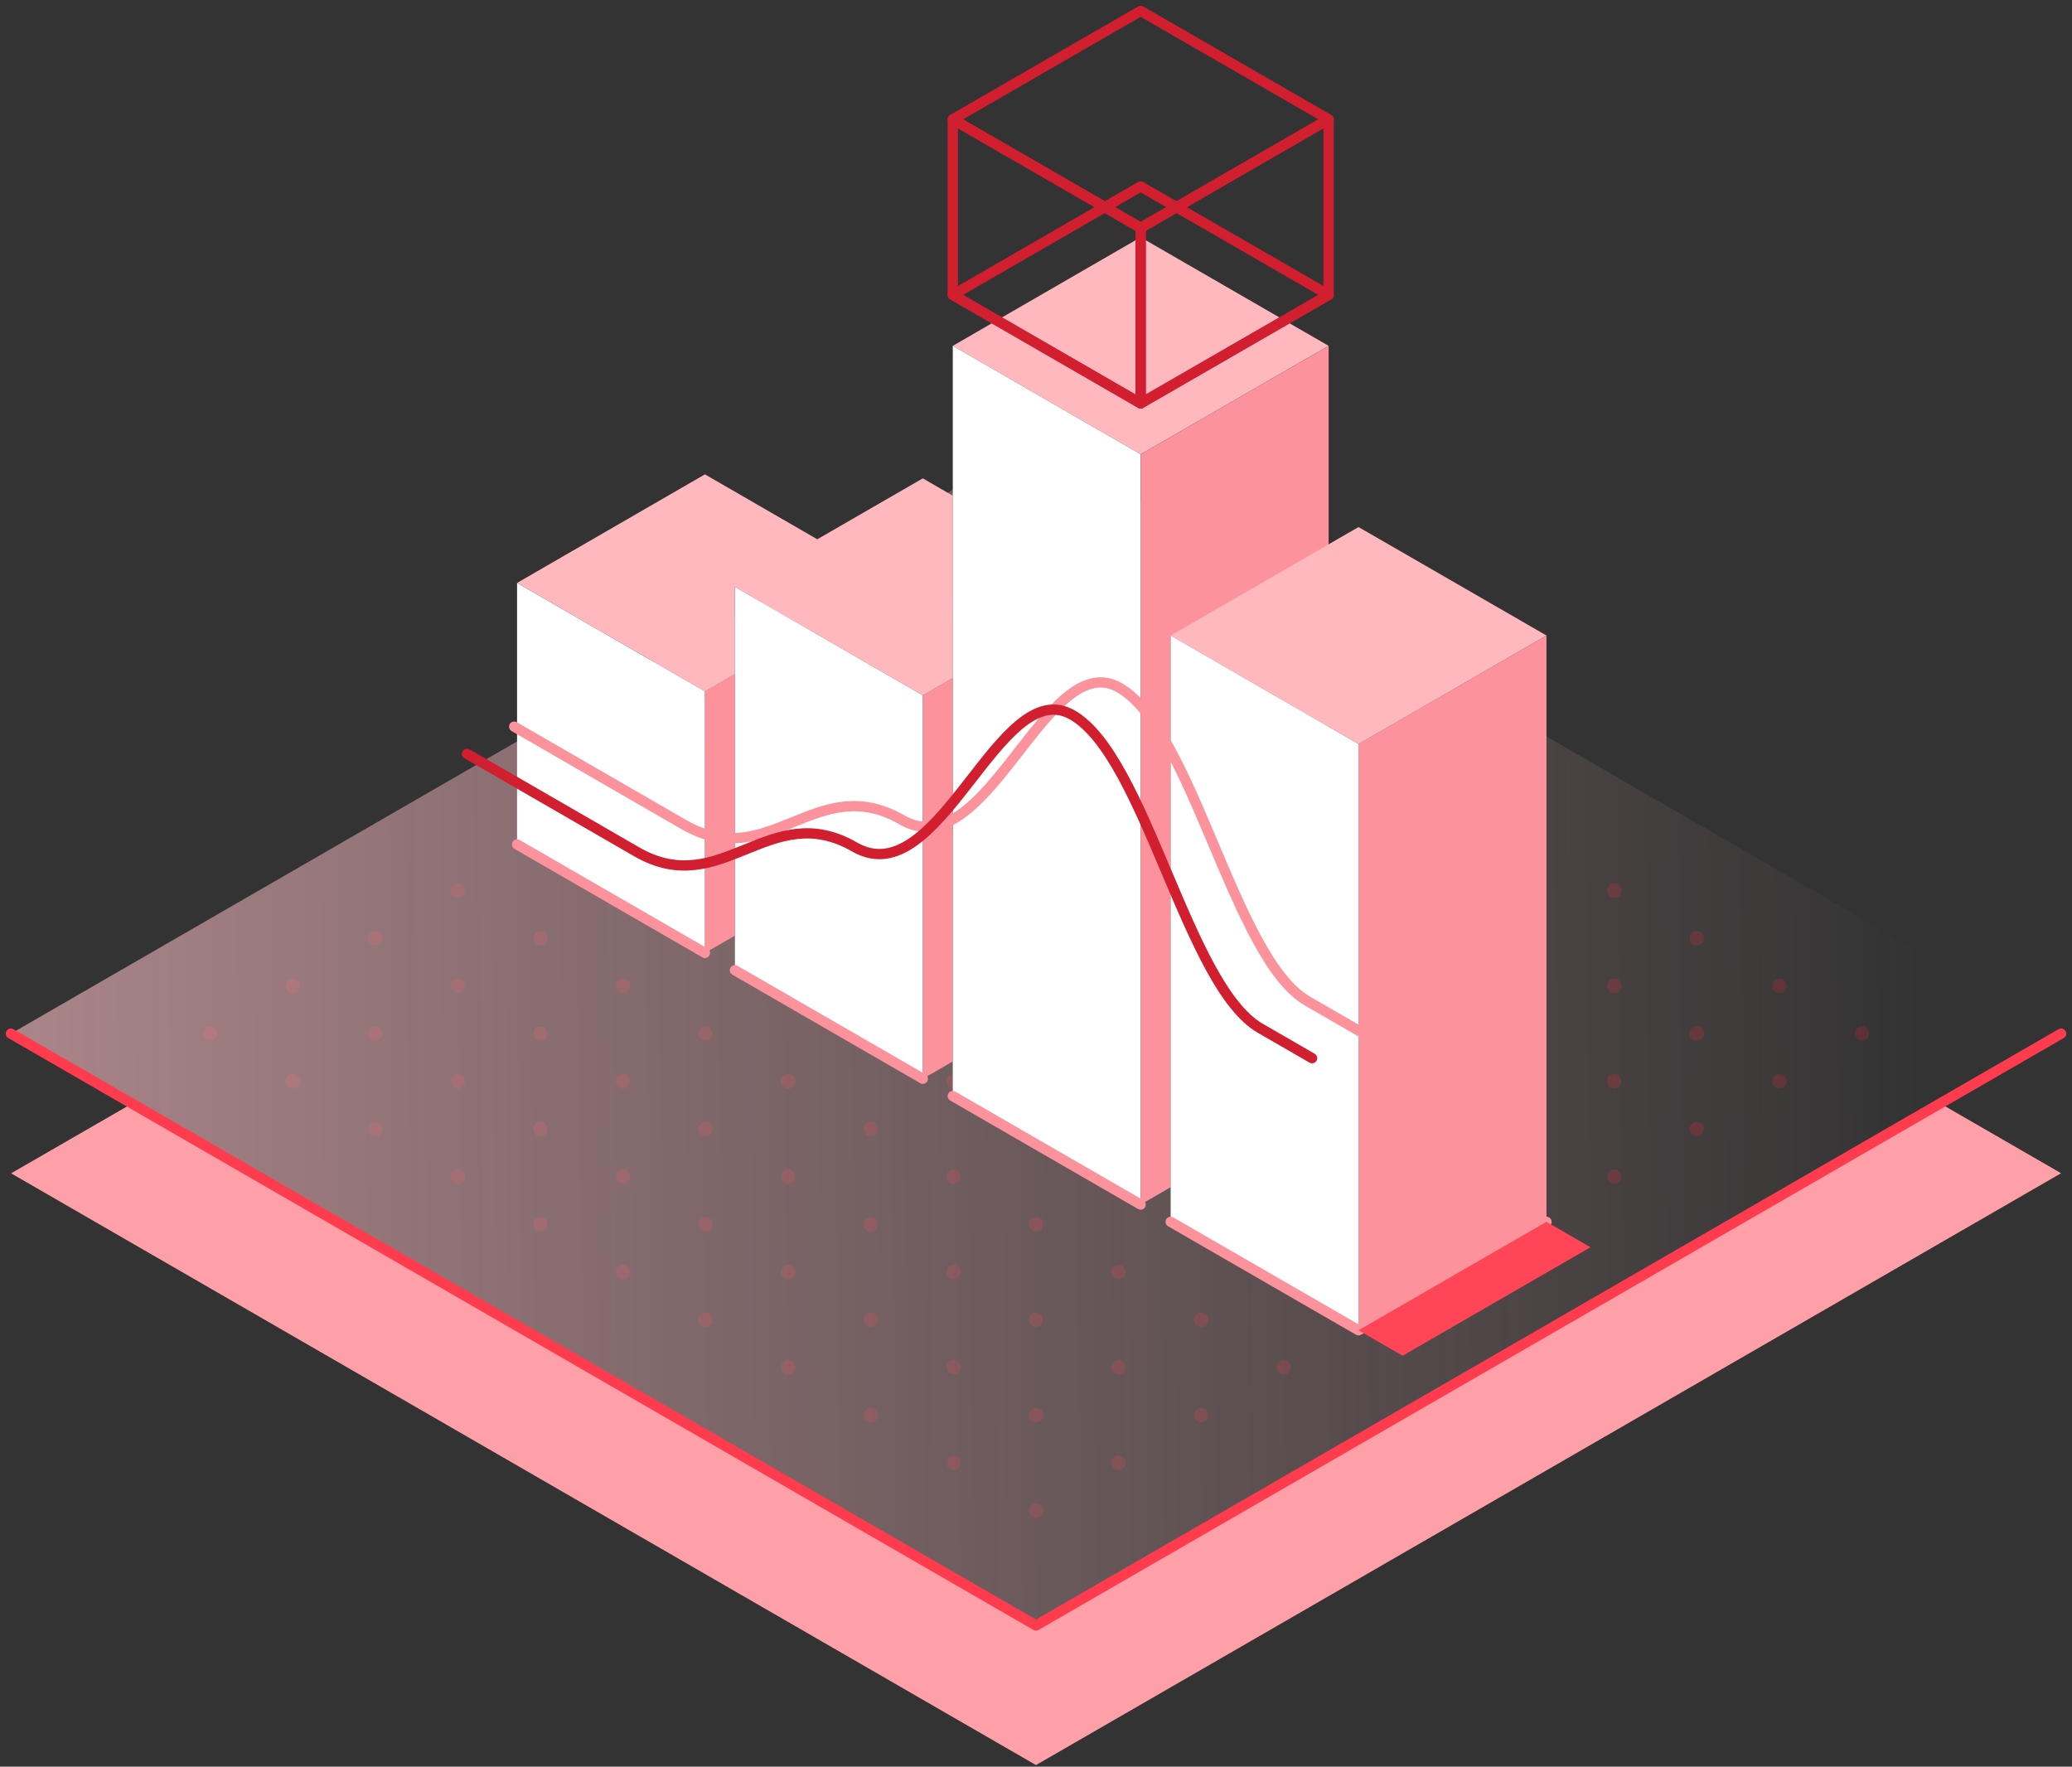<?xml version="1.0" encoding="UTF-8"?> <svg xmlns="http://www.w3.org/2000/svg" width="190" height="162" viewBox="0 0 190 162" fill="none"><rect x="0" y="0" width="190" height="162" fill="#333333" stroke="none"/><path d="M94.999 149.055L12.104 101.198L1.018 107.593L94.999 161.855L188.999 107.584L177.903 101.179L94.999 149.055Z" fill="#FFA0A9"></path><g opacity="0.25"><path d="M72.281 91.063C72.645 91.063 72.94 90.768 72.94 90.404C72.94 90.04 72.645 89.744 72.281 89.744C71.916 89.744 71.621 90.04 71.621 90.404C71.621 90.768 71.916 91.063 72.281 91.063Z" fill="#D11F2F"></path><path d="M79.855 95.443C80.219 95.443 80.514 95.147 80.514 94.783C80.514 94.419 80.219 94.124 79.855 94.124C79.49 94.124 79.195 94.419 79.195 94.783C79.195 95.147 79.49 95.443 79.855 95.443Z" fill="#D11F2F"></path><path d="M72.281 99.813C72.645 99.813 72.94 99.518 72.94 99.154C72.94 98.79 72.645 98.495 72.281 98.495C71.916 98.495 71.621 98.79 71.621 99.154C71.621 99.518 71.916 99.813 72.281 99.813Z" fill="#D11F2F"></path><path d="M87.427 99.813C87.791 99.813 88.086 99.518 88.086 99.154C88.086 98.79 87.791 98.495 87.427 98.495C87.063 98.495 86.768 98.79 86.768 99.154C86.768 99.518 87.063 99.813 87.427 99.813Z" fill="#D11F2F"></path><path d="M79.855 104.183C80.219 104.183 80.514 103.888 80.514 103.524C80.514 103.16 80.219 102.865 79.855 102.865C79.49 102.865 79.195 103.16 79.195 103.524C79.195 103.888 79.49 104.183 79.855 104.183Z" fill="#D11F2F"></path><path d="M72.281 108.554C72.645 108.554 72.94 108.259 72.94 107.895C72.94 107.531 72.645 107.235 72.281 107.235C71.916 107.235 71.621 107.531 71.621 107.895C71.621 108.259 71.916 108.554 72.281 108.554Z" fill="#D11F2F"></path><path d="M94.999 104.183C95.363 104.183 95.659 103.888 95.659 103.524C95.659 103.16 95.363 102.865 94.999 102.865C94.635 102.865 94.34 103.16 94.34 103.524C94.34 103.888 94.635 104.183 94.999 104.183Z" fill="#D11F2F"></path><path d="M87.427 108.554C87.791 108.554 88.086 108.259 88.086 107.895C88.086 107.531 87.791 107.235 87.427 107.235C87.063 107.235 86.768 107.531 86.768 107.895C86.768 108.259 87.063 108.554 87.427 108.554Z" fill="#D11F2F"></path><path d="M79.855 112.934C80.219 112.934 80.514 112.638 80.514 112.274C80.514 111.91 80.219 111.615 79.855 111.615C79.49 111.615 79.195 111.91 79.195 112.274C79.195 112.638 79.49 112.934 79.855 112.934Z" fill="#D11F2F"></path><path d="M72.281 117.304C72.645 117.304 72.94 117.009 72.94 116.644C72.94 116.28 72.645 115.985 72.281 115.985C71.916 115.985 71.621 116.28 71.621 116.644C71.621 117.009 71.916 117.304 72.281 117.304Z" fill="#D11F2F"></path><path d="M94.999 112.934C95.363 112.934 95.659 112.638 95.659 112.274C95.659 111.91 95.363 111.615 94.999 111.615C94.635 111.615 94.34 111.91 94.34 112.274C94.34 112.638 94.635 112.934 94.999 112.934Z" fill="#D11F2F"></path><path d="M87.427 117.304C87.791 117.304 88.086 117.009 88.086 116.644C88.086 116.28 87.791 115.985 87.427 115.985C87.063 115.985 86.768 116.28 86.768 116.644C86.768 117.009 87.063 117.304 87.427 117.304Z" fill="#D11F2F"></path><path d="M102.571 108.554C102.936 108.554 103.231 108.259 103.231 107.895C103.231 107.531 102.936 107.235 102.571 107.235C102.207 107.235 101.912 107.531 101.912 107.895C101.912 108.259 102.207 108.554 102.571 108.554Z" fill="#D11F2F"></path><path d="M79.855 121.674C80.219 121.674 80.514 121.379 80.514 121.015C80.514 120.651 80.219 120.356 79.855 120.356C79.49 120.356 79.195 120.651 79.195 121.015C79.195 121.379 79.49 121.674 79.855 121.674Z" fill="#D11F2F"></path><path d="M72.281 126.044C72.645 126.044 72.94 125.749 72.94 125.385C72.94 125.021 72.645 124.726 72.281 124.726C71.916 124.726 71.621 125.021 71.621 125.385C71.621 125.749 71.916 126.044 72.281 126.044Z" fill="#D11F2F"></path><path d="M64.698 95.443C65.062 95.443 65.358 95.147 65.358 94.783C65.358 94.419 65.062 94.124 64.698 94.124C64.334 94.124 64.039 94.419 64.039 94.783C64.039 95.147 64.334 95.443 64.698 95.443Z" fill="#D11F2F"></path><path d="M87.427 82.322C87.791 82.322 88.086 82.027 88.086 81.663C88.086 81.299 87.791 81.004 87.427 81.004C87.063 81.004 86.768 81.299 86.768 81.663C86.768 82.027 87.063 82.322 87.427 82.322Z" fill="#D11F2F"></path><path d="M94.999 86.693C95.363 86.693 95.659 86.397 95.659 86.033C95.659 85.669 95.363 85.374 94.999 85.374C94.635 85.374 94.34 85.669 94.34 86.033C94.34 86.397 94.635 86.693 94.999 86.693Z" fill="#D11F2F"></path><path d="M87.427 91.063C87.791 91.063 88.086 90.768 88.086 90.404C88.086 90.04 87.791 89.744 87.427 89.744C87.063 89.744 86.768 90.04 86.768 90.404C86.768 90.768 87.063 91.063 87.427 91.063Z" fill="#D11F2F"></path><path d="M102.571 91.063C102.936 91.063 103.231 90.768 103.231 90.404C103.231 90.04 102.936 89.744 102.571 89.744C102.207 89.744 101.912 90.04 101.912 90.404C101.912 90.768 102.207 91.063 102.571 91.063Z" fill="#D11F2F"></path><path d="M94.999 95.443C95.363 95.443 95.659 95.147 95.659 94.783C95.659 94.419 95.363 94.124 94.999 94.124C94.635 94.124 94.34 94.419 94.34 94.783C94.34 95.147 94.635 95.443 94.999 95.443Z" fill="#D11F2F"></path><path d="M110.146 95.443C110.51 95.443 110.805 95.147 110.805 94.783C110.805 94.419 110.51 94.124 110.146 94.124C109.781 94.124 109.486 94.419 109.486 94.783C109.486 95.147 109.781 95.443 110.146 95.443Z" fill="#D11F2F"></path><path d="M102.571 99.813C102.936 99.813 103.231 99.518 103.231 99.154C103.231 98.79 102.936 98.495 102.571 98.495C102.207 98.495 101.912 98.79 101.912 99.154C101.912 99.518 102.207 99.813 102.571 99.813Z" fill="#D11F2F"></path><path d="M110.146 104.183C110.51 104.183 110.805 103.888 110.805 103.524C110.805 103.16 110.51 102.865 110.146 102.865C109.781 102.865 109.486 103.16 109.486 103.524C109.486 103.888 109.781 104.183 110.146 104.183Z" fill="#D11F2F"></path><path d="M117.718 99.813C118.082 99.813 118.377 99.518 118.377 99.154C118.377 98.79 118.082 98.495 117.718 98.495C117.354 98.495 117.059 98.79 117.059 99.154C117.059 99.518 117.354 99.813 117.718 99.813Z" fill="#D11F2F"></path><path d="M125.3 95.443C125.664 95.443 125.959 95.147 125.959 94.783C125.959 94.419 125.664 94.124 125.3 94.124C124.936 94.124 124.641 94.419 124.641 94.783C124.641 95.147 124.936 95.443 125.3 95.443Z" fill="#D11F2F"></path><path d="M132.872 91.063C133.236 91.063 133.531 90.768 133.531 90.404C133.531 90.04 133.236 89.744 132.872 89.744C132.508 89.744 132.213 90.04 132.213 90.404C132.213 90.768 132.508 91.063 132.872 91.063Z" fill="#D11F2F"></path><path d="M79.855 86.693C80.219 86.693 80.514 86.397 80.514 86.033C80.514 85.669 80.219 85.374 79.855 85.374C79.49 85.374 79.195 85.669 79.195 86.033C79.195 86.397 79.49 86.693 79.855 86.693Z" fill="#D11F2F"></path><path d="M102.571 82.322C102.936 82.322 103.231 82.027 103.231 81.663C103.231 81.299 102.936 81.004 102.571 81.004C102.207 81.004 101.912 81.299 101.912 81.663C101.912 82.027 102.207 82.322 102.571 82.322Z" fill="#D11F2F"></path><path d="M110.146 86.693C110.51 86.693 110.805 86.397 110.805 86.033C110.805 85.669 110.51 85.374 110.146 85.374C109.781 85.374 109.486 85.669 109.486 86.033C109.486 86.397 109.781 86.693 110.146 86.693Z" fill="#D11F2F"></path><path d="M117.718 91.063C118.082 91.063 118.377 90.768 118.377 90.404C118.377 90.04 118.082 89.744 117.718 89.744C117.354 89.744 117.059 90.04 117.059 90.404C117.059 90.768 117.354 91.063 117.718 91.063Z" fill="#D11F2F"></path><path d="M94.999 77.943C95.363 77.943 95.659 77.647 95.659 77.283C95.659 76.919 95.363 76.624 94.999 76.624C94.635 76.624 94.34 76.919 94.34 77.283C94.34 77.647 94.635 77.943 94.999 77.943Z" fill="#D11F2F"></path><path d="M57.126 99.813C57.49 99.813 57.785 99.518 57.785 99.154C57.785 98.79 57.49 98.495 57.126 98.495C56.762 98.495 56.467 98.79 56.467 99.154C56.467 99.518 56.762 99.813 57.126 99.813Z" fill="#D11F2F"></path><path d="M64.698 104.183C65.062 104.183 65.358 103.888 65.358 103.524C65.358 103.16 65.062 102.865 64.698 102.865C64.334 102.865 64.039 103.16 64.039 103.524C64.039 103.888 64.334 104.183 64.698 104.183Z" fill="#D11F2F"></path><path d="M49.554 104.183C49.918 104.183 50.213 103.888 50.213 103.524C50.213 103.16 49.918 102.865 49.554 102.865C49.19 102.865 48.895 103.16 48.895 103.524C48.895 103.888 49.19 104.183 49.554 104.183Z" fill="#D11F2F"></path><path d="M57.126 108.554C57.49 108.554 57.785 108.259 57.785 107.895C57.785 107.531 57.49 107.235 57.126 107.235C56.762 107.235 56.467 107.531 56.467 107.895C56.467 108.259 56.762 108.554 57.126 108.554Z" fill="#D11F2F"></path><path d="M64.698 112.934C65.062 112.934 65.358 112.638 65.358 112.274C65.358 111.91 65.062 111.615 64.698 111.615C64.334 111.615 64.039 111.91 64.039 112.274C64.039 112.638 64.334 112.934 64.698 112.934Z" fill="#D11F2F"></path><path d="M49.554 112.934C49.918 112.934 50.213 112.638 50.213 112.274C50.213 111.91 49.918 111.615 49.554 111.615C49.19 111.615 48.895 111.91 48.895 112.274C48.895 112.638 49.19 112.934 49.554 112.934Z" fill="#D11F2F"></path><path d="M57.126 117.304C57.49 117.304 57.785 117.009 57.785 116.644C57.785 116.28 57.49 115.985 57.126 115.985C56.762 115.985 56.467 116.28 56.467 116.644C56.467 117.009 56.762 117.304 57.126 117.304Z" fill="#D11F2F"></path><path d="M41.98 108.554C42.344 108.554 42.639 108.259 42.639 107.895C42.639 107.531 42.344 107.235 41.98 107.235C41.615 107.235 41.32 107.531 41.32 107.895C41.32 108.259 41.615 108.554 41.98 108.554Z" fill="#D11F2F"></path><path d="M64.698 121.674C65.062 121.674 65.358 121.379 65.358 121.015C65.358 120.651 65.062 120.356 64.698 120.356C64.334 120.356 64.039 120.651 64.039 121.015C64.039 121.379 64.334 121.674 64.698 121.674Z" fill="#D11F2F"></path><path d="M49.554 95.443C49.918 95.443 50.213 95.147 50.213 94.783C50.213 94.419 49.918 94.124 49.554 94.124C49.19 94.124 48.895 94.419 48.895 94.783C48.895 95.147 49.19 95.443 49.554 95.443Z" fill="#D11F2F"></path><path d="M41.98 99.813C42.344 99.813 42.639 99.518 42.639 99.154C42.639 98.79 42.344 98.495 41.98 98.495C41.615 98.495 41.32 98.79 41.32 99.154C41.32 99.518 41.615 99.813 41.98 99.813Z" fill="#D11F2F"></path><path d="M64.698 86.693C65.062 86.693 65.358 86.397 65.358 86.033C65.358 85.669 65.062 85.374 64.698 85.374C64.334 85.374 64.039 85.669 64.039 86.033C64.039 86.397 64.334 86.693 64.698 86.693Z" fill="#D11F2F"></path><path d="M57.126 91.063C57.49 91.063 57.785 90.768 57.785 90.404C57.785 90.04 57.49 89.744 57.126 89.744C56.762 89.744 56.467 90.04 56.467 90.404C56.467 90.768 56.762 91.063 57.126 91.063Z" fill="#D11F2F"></path><path d="M72.281 82.322C72.645 82.322 72.94 82.027 72.94 81.663C72.94 81.299 72.645 81.004 72.281 81.004C71.916 81.004 71.621 81.299 71.621 81.663C71.621 82.027 71.916 82.322 72.281 82.322Z" fill="#D11F2F"></path><path d="M34.407 104.183C34.772 104.183 35.067 103.888 35.067 103.524C35.067 103.16 34.772 102.865 34.407 102.865C34.043 102.865 33.748 103.16 33.748 103.524C33.748 103.888 34.043 104.183 34.407 104.183Z" fill="#D11F2F"></path><path d="M49.554 77.943C49.918 77.943 50.213 77.647 50.213 77.283C50.213 76.919 49.918 76.624 49.554 76.624C49.19 76.624 48.895 76.919 48.895 77.283C48.895 77.647 49.19 77.943 49.554 77.943Z" fill="#D11F2F"></path><path d="M41.98 82.322C42.344 82.322 42.639 82.027 42.639 81.663C42.639 81.299 42.344 81.004 41.98 81.004C41.615 81.004 41.32 81.299 41.32 81.663C41.32 82.027 41.615 82.322 41.98 82.322Z" fill="#D11F2F"></path><path d="M34.407 86.693C34.772 86.693 35.067 86.397 35.067 86.033C35.067 85.669 34.772 85.374 34.407 85.374C34.043 85.374 33.748 85.669 33.748 86.033C33.748 86.397 34.043 86.693 34.407 86.693Z" fill="#D11F2F"></path><path d="M26.835 91.063C27.199 91.063 27.494 90.768 27.494 90.404C27.494 90.04 27.199 89.744 26.835 89.744C26.471 89.744 26.176 90.04 26.176 90.404C26.176 90.768 26.471 91.063 26.835 91.063Z" fill="#D11F2F"></path><path d="M49.554 86.693C49.918 86.693 50.213 86.397 50.213 86.033C50.213 85.669 49.918 85.374 49.554 85.374C49.19 85.374 48.895 85.669 48.895 86.033C48.895 86.397 49.19 86.693 49.554 86.693Z" fill="#D11F2F"></path><path d="M41.98 91.063C42.344 91.063 42.639 90.768 42.639 90.404C42.639 90.04 42.344 89.744 41.98 89.744C41.615 89.744 41.32 90.04 41.32 90.404C41.32 90.768 41.615 91.063 41.98 91.063Z" fill="#D11F2F"></path><path d="M57.126 82.322C57.49 82.322 57.785 82.027 57.785 81.663C57.785 81.299 57.49 81.004 57.126 81.004C56.762 81.004 56.467 81.299 56.467 81.663C56.467 82.027 56.762 82.322 57.126 82.322Z" fill="#D11F2F"></path><path d="M34.407 95.443C34.772 95.443 35.067 95.147 35.067 94.783C35.067 94.419 34.772 94.124 34.407 94.124C34.043 94.124 33.748 94.419 33.748 94.783C33.748 95.147 34.043 95.443 34.407 95.443Z" fill="#D11F2F"></path><path d="M26.835 99.813C27.199 99.813 27.494 99.518 27.494 99.154C27.494 98.79 27.199 98.495 26.835 98.495C26.471 98.495 26.176 98.79 26.176 99.154C26.176 99.518 26.471 99.813 26.835 99.813Z" fill="#D11F2F"></path><path d="M79.855 77.943C80.219 77.943 80.514 77.647 80.514 77.283C80.514 76.919 80.219 76.624 79.855 76.624C79.49 76.624 79.195 76.919 79.195 77.283C79.195 77.647 79.49 77.943 79.855 77.943Z" fill="#D11F2F"></path><path d="M64.698 69.202C65.062 69.202 65.358 68.907 65.358 68.543C65.358 68.178 65.062 67.883 64.698 67.883C64.334 67.883 64.039 68.178 64.039 68.543C64.039 68.907 64.334 69.202 64.698 69.202Z" fill="#D11F2F"></path><path d="M57.126 73.572C57.49 73.572 57.785 73.277 57.785 72.913C57.785 72.549 57.49 72.254 57.126 72.254C56.762 72.254 56.467 72.549 56.467 72.913C56.467 73.277 56.762 73.572 57.126 73.572Z" fill="#D11F2F"></path><path d="M64.698 77.943C65.062 77.943 65.358 77.647 65.358 77.283C65.358 76.919 65.062 76.624 64.698 76.624C64.334 76.624 64.039 76.919 64.039 77.283C64.039 77.647 64.334 77.943 64.698 77.943Z" fill="#D11F2F"></path><path d="M72.281 73.572C72.645 73.572 72.94 73.277 72.94 72.913C72.94 72.549 72.645 72.254 72.281 72.254C71.916 72.254 71.621 72.549 71.621 72.913C71.621 73.277 71.916 73.572 72.281 73.572Z" fill="#D11F2F"></path><path d="M87.427 73.572C87.791 73.572 88.086 73.277 88.086 72.913C88.086 72.549 87.791 72.254 87.427 72.254C87.063 72.254 86.768 72.549 86.768 72.913C86.768 73.277 87.063 73.572 87.427 73.572Z" fill="#D11F2F"></path><path d="M72.281 64.832C72.645 64.832 72.94 64.536 72.94 64.172C72.94 63.808 72.645 63.513 72.281 63.513C71.916 63.513 71.621 63.808 71.621 64.172C71.621 64.536 71.916 64.832 72.281 64.832Z" fill="#D11F2F"></path><path d="M79.855 69.202C80.219 69.202 80.514 68.907 80.514 68.543C80.514 68.178 80.219 67.883 79.855 67.883C79.49 67.883 79.195 68.178 79.195 68.543C79.195 68.907 79.49 69.202 79.855 69.202Z" fill="#D11F2F"></path><path d="M110.146 69.202C110.51 69.202 110.805 68.907 110.805 68.543C110.805 68.178 110.51 67.883 110.146 67.883C109.781 67.883 109.486 68.178 109.486 68.543C109.486 68.907 109.781 69.202 110.146 69.202Z" fill="#D11F2F"></path><path d="M117.718 73.572C118.082 73.572 118.377 73.277 118.377 72.913C118.377 72.549 118.082 72.254 117.718 72.254C117.354 72.254 117.059 72.549 117.059 72.913C117.059 73.277 117.354 73.572 117.718 73.572Z" fill="#D11F2F"></path><path d="M110.146 77.943C110.51 77.943 110.805 77.647 110.805 77.283C110.805 76.919 110.51 76.624 110.146 76.624C109.781 76.624 109.486 76.919 109.486 77.283C109.486 77.647 109.781 77.943 110.146 77.943Z" fill="#D11F2F"></path><path d="M125.3 77.943C125.664 77.943 125.959 77.647 125.959 77.283C125.959 76.919 125.664 76.624 125.3 76.624C124.936 76.624 124.641 76.919 124.641 77.283C124.641 77.647 124.936 77.943 125.3 77.943Z" fill="#D11F2F"></path><path d="M117.718 82.322C118.082 82.322 118.377 82.027 118.377 81.663C118.377 81.299 118.082 81.004 117.718 81.004C117.354 81.004 117.059 81.299 117.059 81.663C117.059 82.027 117.354 82.322 117.718 82.322Z" fill="#D11F2F"></path><path d="M132.872 82.322C133.236 82.322 133.531 82.027 133.531 81.663C133.531 81.299 133.236 81.004 132.872 81.004C132.508 81.004 132.213 81.299 132.213 81.663C132.213 82.027 132.508 82.322 132.872 82.322Z" fill="#D11F2F"></path><path d="M125.3 86.693C125.664 86.693 125.959 86.397 125.959 86.033C125.959 85.669 125.664 85.374 125.3 85.374C124.936 85.374 124.641 85.669 124.641 86.033C124.641 86.397 124.936 86.693 125.3 86.693Z" fill="#D11F2F"></path><path d="M140.446 86.693C140.811 86.693 141.106 86.397 141.106 86.033C141.106 85.669 140.811 85.374 140.446 85.374C140.082 85.374 139.787 85.669 139.787 86.033C139.787 86.397 140.082 86.693 140.446 86.693Z" fill="#D11F2F"></path><path d="M148.017 82.322C148.381 82.322 148.676 82.027 148.676 81.663C148.676 81.299 148.381 81.004 148.017 81.004C147.653 81.004 147.357 81.299 147.357 81.663C147.357 82.027 147.653 82.322 148.017 82.322Z" fill="#D11F2F"></path><path d="M102.571 73.572C102.936 73.572 103.231 73.277 103.231 72.913C103.231 72.549 102.936 72.254 102.571 72.254C102.207 72.254 101.912 72.549 101.912 72.913C101.912 73.277 102.207 73.572 102.571 73.572Z" fill="#D11F2F"></path><path d="M125.3 69.202C125.664 69.202 125.959 68.907 125.959 68.543C125.959 68.178 125.664 67.883 125.3 67.883C124.936 67.883 124.641 68.178 124.641 68.543C124.641 68.907 124.936 69.202 125.3 69.202Z" fill="#D11F2F"></path><path d="M132.872 73.572C133.236 73.572 133.531 73.277 133.531 72.913C133.531 72.549 133.236 72.254 132.872 72.254C132.508 72.254 132.213 72.549 132.213 72.913C132.213 73.277 132.508 73.572 132.872 73.572Z" fill="#D11F2F"></path><path d="M140.446 77.943C140.811 77.943 141.106 77.647 141.106 77.283C141.106 76.919 140.811 76.624 140.446 76.624C140.082 76.624 139.787 76.919 139.787 77.283C139.787 77.647 140.082 77.943 140.446 77.943Z" fill="#D11F2F"></path><path d="M110.146 112.934C110.51 112.934 110.805 112.638 110.805 112.274C110.805 111.91 110.51 111.615 110.146 111.615C109.781 111.615 109.486 111.91 109.486 112.274C109.486 112.638 109.781 112.934 110.146 112.934Z" fill="#D11F2F"></path><path d="M102.571 117.304C102.936 117.304 103.231 117.009 103.231 116.644C103.231 116.28 102.936 115.985 102.571 115.985C102.207 115.985 101.912 116.28 101.912 116.644C101.912 117.009 102.207 117.304 102.571 117.304Z" fill="#D11F2F"></path><path d="M94.999 121.674C95.363 121.674 95.659 121.379 95.659 121.015C95.659 120.651 95.363 120.356 94.999 120.356C94.635 120.356 94.34 120.651 94.34 121.015C94.34 121.379 94.635 121.674 94.999 121.674Z" fill="#D11F2F"></path><path d="M117.718 117.304C118.082 117.304 118.377 117.009 118.377 116.644C118.377 116.28 118.082 115.985 117.718 115.985C117.354 115.985 117.059 116.28 117.059 116.644C117.059 117.009 117.354 117.304 117.718 117.304Z" fill="#D11F2F"></path><path d="M110.146 121.674C110.51 121.674 110.805 121.379 110.805 121.015C110.805 120.651 110.51 120.356 110.146 120.356C109.781 120.356 109.486 120.651 109.486 121.015C109.486 121.379 109.781 121.674 110.146 121.674Z" fill="#D11F2F"></path><path d="M102.571 126.044C102.936 126.044 103.231 125.749 103.231 125.385C103.231 125.021 102.936 124.726 102.571 124.726C102.207 124.726 101.912 125.021 101.912 125.385C101.912 125.749 102.207 126.044 102.571 126.044Z" fill="#D11F2F"></path><path d="M94.999 130.424C95.363 130.424 95.659 130.129 95.659 129.765C95.659 129.401 95.363 129.106 94.999 129.106C94.635 129.106 94.34 129.401 94.34 129.765C94.34 130.129 94.635 130.424 94.999 130.424Z" fill="#D11F2F"></path><path d="M117.718 126.044C118.082 126.044 118.377 125.749 118.377 125.385C118.377 125.021 118.082 124.726 117.718 124.726C117.354 124.726 117.059 125.021 117.059 125.385C117.059 125.749 117.354 126.044 117.718 126.044Z" fill="#D11F2F"></path><path d="M110.146 130.424C110.51 130.424 110.805 130.129 110.805 129.765C110.805 129.401 110.51 129.106 110.146 129.106C109.781 129.106 109.486 129.401 109.486 129.765C109.486 130.129 109.781 130.424 110.146 130.424Z" fill="#D11F2F"></path><path d="M125.3 121.674C125.664 121.674 125.959 121.379 125.959 121.015C125.959 120.651 125.664 120.356 125.3 120.356C124.936 120.356 124.641 120.651 124.641 121.015C124.641 121.379 124.936 121.674 125.3 121.674Z" fill="#D11F2F"></path><path d="M102.571 134.795C102.936 134.795 103.231 134.5 103.231 134.135C103.231 133.771 102.936 133.476 102.571 133.476C102.207 133.476 101.912 133.771 101.912 134.135C101.912 134.5 102.207 134.795 102.571 134.795Z" fill="#D11F2F"></path><path d="M94.999 139.165C95.363 139.165 95.659 138.87 95.659 138.506C95.659 138.142 95.363 137.846 94.999 137.846C94.635 137.846 94.34 138.142 94.34 138.506C94.34 138.87 94.635 139.165 94.999 139.165Z" fill="#D11F2F"></path><path d="M125.3 104.183C125.664 104.183 125.959 103.888 125.959 103.524C125.959 103.16 125.664 102.865 125.3 102.865C124.936 102.865 124.641 103.16 124.641 103.524C124.641 103.888 124.936 104.183 125.3 104.183Z" fill="#D11F2F"></path><path d="M117.718 108.554C118.082 108.554 118.377 108.259 118.377 107.895C118.377 107.531 118.082 107.235 117.718 107.235C117.354 107.235 117.059 107.531 117.059 107.895C117.059 108.259 117.354 108.554 117.718 108.554Z" fill="#D11F2F"></path><path d="M132.872 108.554C133.236 108.554 133.531 108.259 133.531 107.895C133.531 107.531 133.236 107.235 132.872 107.235C132.508 107.235 132.213 107.531 132.213 107.895C132.213 108.259 132.508 108.554 132.872 108.554Z" fill="#D11F2F"></path><path d="M125.3 112.934C125.664 112.934 125.959 112.638 125.959 112.274C125.959 111.91 125.664 111.615 125.3 111.615C124.936 111.615 124.641 111.91 124.641 112.274C124.641 112.638 124.936 112.934 125.3 112.934Z" fill="#D11F2F"></path><path d="M132.872 117.304C133.236 117.304 133.531 117.009 133.531 116.644C133.531 116.28 133.236 115.985 132.872 115.985C132.508 115.985 132.213 116.28 132.213 116.644C132.213 117.009 132.508 117.304 132.872 117.304Z" fill="#D11F2F"></path><path d="M140.446 112.934C140.811 112.934 141.106 112.638 141.106 112.274C141.106 111.91 140.811 111.615 140.446 111.615C140.082 111.615 139.787 111.91 139.787 112.274C139.787 112.638 140.082 112.934 140.446 112.934Z" fill="#D11F2F"></path><path d="M148.017 108.554C148.381 108.554 148.676 108.259 148.676 107.895C148.676 107.531 148.381 107.235 148.017 107.235C147.653 107.235 147.357 107.531 147.357 107.895C147.357 108.259 147.653 108.554 148.017 108.554Z" fill="#D11F2F"></path><path d="M155.591 104.183C155.955 104.183 156.25 103.888 156.25 103.524C156.25 103.16 155.955 102.865 155.591 102.865C155.227 102.865 154.932 103.16 154.932 103.524C154.932 103.888 155.227 104.183 155.591 104.183Z" fill="#D11F2F"></path><path d="M125.3 95.433C125.664 95.433 125.959 95.138 125.959 94.774C125.959 94.41 125.664 94.115 125.3 94.115C124.936 94.115 124.641 94.41 124.641 94.774C124.641 95.138 124.936 95.433 125.3 95.433Z" fill="#D11F2F"></path><path d="M132.872 99.813C133.236 99.813 133.531 99.518 133.531 99.154C133.531 98.79 133.236 98.495 132.872 98.495C132.508 98.495 132.213 98.79 132.213 99.154C132.213 99.518 132.508 99.813 132.872 99.813Z" fill="#D11F2F"></path><path d="M140.446 104.183C140.811 104.183 141.106 103.888 141.106 103.524C141.106 103.16 140.811 102.865 140.446 102.865C140.082 102.865 139.787 103.16 139.787 103.524C139.787 103.888 140.082 104.183 140.446 104.183Z" fill="#D11F2F"></path><path d="M87.427 126.044C87.791 126.044 88.086 125.749 88.086 125.385C88.086 125.021 87.791 124.726 87.427 124.726C87.063 124.726 86.768 125.021 86.768 125.385C86.768 125.749 87.063 126.044 87.427 126.044Z" fill="#D11F2F"></path><path d="M79.855 130.424C80.219 130.424 80.514 130.129 80.514 129.765C80.514 129.401 80.219 129.106 79.855 129.106C79.49 129.106 79.195 129.401 79.195 129.765C79.195 130.129 79.49 130.424 79.855 130.424Z" fill="#D11F2F"></path><path d="M87.427 134.795C87.791 134.795 88.086 134.5 88.086 134.135C88.086 133.771 87.791 133.476 87.427 133.476C87.063 133.476 86.768 133.771 86.768 134.135C86.768 134.5 87.063 134.795 87.427 134.795Z" fill="#D11F2F"></path><path d="M148.017 91.063C148.381 91.063 148.676 90.768 148.676 90.404C148.676 90.04 148.381 89.744 148.017 89.744C147.653 89.744 147.357 90.04 147.357 90.404C147.357 90.768 147.653 91.063 148.017 91.063Z" fill="#D11F2F"></path><path d="M140.446 95.433C140.811 95.433 141.106 95.138 141.106 94.774C141.106 94.41 140.811 94.115 140.446 94.115C140.082 94.115 139.787 94.41 139.787 94.774C139.787 95.138 140.082 95.433 140.446 95.433Z" fill="#D11F2F"></path><path d="M155.591 95.433C155.955 95.433 156.25 95.138 156.25 94.774C156.25 94.41 155.955 94.115 155.591 94.115C155.227 94.115 154.932 94.41 154.932 94.774C154.932 95.138 155.227 95.433 155.591 95.433Z" fill="#D11F2F"></path><path d="M148.017 99.813C148.381 99.813 148.676 99.518 148.676 99.154C148.676 98.79 148.381 98.495 148.017 98.495C147.653 98.495 147.357 98.79 147.357 99.154C147.357 99.518 147.653 99.813 148.017 99.813Z" fill="#D11F2F"></path><path d="M163.163 99.813C163.527 99.813 163.823 99.518 163.823 99.154C163.823 98.79 163.527 98.495 163.163 98.495C162.799 98.495 162.504 98.79 162.504 99.154C162.504 99.518 162.799 99.813 163.163 99.813Z" fill="#D11F2F"></path><path d="M170.737 95.433C171.102 95.433 171.397 95.138 171.397 94.774C171.397 94.41 171.102 94.115 170.737 94.115C170.373 94.115 170.078 94.41 170.078 94.774C170.078 95.138 170.373 95.433 170.737 95.433Z" fill="#D11F2F"></path><path d="M155.591 86.693C155.955 86.693 156.25 86.397 156.25 86.033C156.25 85.669 155.955 85.374 155.591 85.374C155.227 85.374 154.932 85.669 154.932 86.033C154.932 86.397 155.227 86.693 155.591 86.693Z" fill="#D11F2F"></path><path d="M163.163 91.063C163.527 91.063 163.823 90.768 163.823 90.404C163.823 90.04 163.527 89.744 163.163 89.744C162.799 89.744 162.504 90.04 162.504 90.404C162.504 90.768 162.799 91.063 163.163 91.063Z" fill="#D11F2F"></path><path d="M117.718 64.832C118.082 64.832 118.377 64.536 118.377 64.172C118.377 63.808 118.082 63.513 117.718 63.513C117.354 63.513 117.059 63.808 117.059 64.172C117.059 64.536 117.354 64.832 117.718 64.832Z" fill="#D11F2F"></path><path d="M94.999 69.202C95.363 69.202 95.659 68.907 95.659 68.543C95.659 68.178 95.363 67.883 94.999 67.883C94.635 67.883 94.34 68.178 94.34 68.543C94.34 68.907 94.635 69.202 94.999 69.202Z" fill="#D11F2F"></path><path d="M102.571 64.832C102.936 64.832 103.231 64.536 103.231 64.172C103.231 63.808 102.936 63.513 102.571 63.513C102.207 63.513 101.912 63.808 101.912 64.172C101.912 64.536 102.207 64.832 102.571 64.832Z" fill="#D11F2F"></path><path d="M87.427 56.081C87.791 56.081 88.086 55.786 88.086 55.422C88.086 55.058 87.791 54.763 87.427 54.763C87.063 54.763 86.768 55.058 86.768 55.422C86.768 55.786 87.063 56.081 87.427 56.081Z" fill="#D11F2F"></path><path d="M79.855 60.452C80.219 60.452 80.514 60.157 80.514 59.793C80.514 59.428 80.219 59.133 79.855 59.133C79.49 59.133 79.195 59.428 79.195 59.793C79.195 60.157 79.49 60.452 79.855 60.452Z" fill="#D11F2F"></path><path d="M87.427 64.832C87.791 64.832 88.086 64.536 88.086 64.172C88.086 63.808 87.791 63.513 87.427 63.513C87.063 63.513 86.768 63.808 86.768 64.172C86.768 64.536 87.063 64.832 87.427 64.832Z" fill="#D11F2F"></path><path d="M94.999 60.452C95.363 60.452 95.659 60.157 95.659 59.793C95.659 59.428 95.363 59.133 94.999 59.133C94.635 59.133 94.34 59.428 94.34 59.793C94.34 60.157 94.635 60.452 94.999 60.452Z" fill="#D11F2F"></path><path d="M110.146 60.452C110.51 60.452 110.805 60.157 110.805 59.793C110.805 59.428 110.51 59.133 110.146 59.133C109.781 59.133 109.486 59.428 109.486 59.793C109.486 60.157 109.781 60.452 110.146 60.452Z" fill="#D11F2F"></path><path d="M94.999 51.711C95.363 51.711 95.659 51.416 95.659 51.052C95.659 50.688 95.363 50.393 94.999 50.393C94.635 50.393 94.34 50.688 94.34 51.052C94.34 51.416 94.635 51.711 94.999 51.711Z" fill="#D11F2F"></path><path d="M102.571 56.081C102.936 56.081 103.231 55.786 103.231 55.422C103.231 55.058 102.936 54.763 102.571 54.763C102.207 54.763 101.912 55.058 101.912 55.422C101.912 55.786 102.207 56.081 102.571 56.081Z" fill="#D11F2F"></path><path d="M19.263 95.443C19.627 95.443 19.922 95.147 19.922 94.783C19.922 94.419 19.627 94.124 19.263 94.124C18.899 94.124 18.604 94.419 18.604 94.783C18.604 95.147 18.899 95.443 19.263 95.443Z" fill="#D11F2F"></path></g><path d="M1 94.784L95 149.055L189 94.784L95 40.512L1 94.784Z" fill="url(#paint0_linear_139_12548)"></path><path d="M1 94.783L95 149.055L189 94.783" stroke="#FF3C4D" stroke-width="0.942" stroke-linecap="round" stroke-linejoin="round"></path><path d="M67.393 88.972V53.812L84.62 63.767V98.918L67.393 88.972Z" fill="white"></path><path d="M47.414 77.434V53.454L64.641 63.4V87.38L47.414 77.434Z" fill="white"></path><path d="M64.641 87.38L47.414 77.434" stroke="#FC929C" stroke-width="0.942" stroke-linecap="round" stroke-linejoin="round"></path><path d="M67.393 61.808L64.643 63.4V87.38L67.393 85.798V61.808Z" fill="#FC929C"></path><path d="M67.391 53.812L74.314 57.815L81.868 53.454L64.641 43.498L47.414 53.454L64.641 63.4L67.391 61.808V53.812Z" fill="#FFB8BE"></path><path d="M84.62 98.918L67.393 88.972" stroke="#FC929C" stroke-width="0.942" stroke-linecap="round" stroke-linejoin="round"></path><path d="M104.596 21.759L87.369 31.715L104.596 41.661L121.833 31.715L104.596 21.759Z" fill="#FFB8BE"></path><path d="M87.369 100.51V31.715L104.596 41.661V110.456L87.369 100.51Z" fill="white"></path><path d="M104.596 17.097L87.369 27.043L104.596 36.989L121.833 27.043L104.596 17.097Z" stroke="#D11F2F" stroke-width="0.942" stroke-linecap="round" stroke-linejoin="round"></path><path d="M104.596 1L87.369 10.946L104.596 20.893L121.833 10.946L104.596 1Z" stroke="#D11F2F" stroke-width="0.942" stroke-linecap="round" stroke-linejoin="round"></path><path d="M121.832 27.043L104.596 36.989V20.893L121.832 10.946V27.043Z" stroke="#D11F2F" stroke-width="0.942" stroke-linecap="round" stroke-linejoin="round"></path><path d="M87.369 27.043L104.596 36.989V20.893L87.369 10.946V27.043Z" stroke="#D11F2F" stroke-width="0.942" stroke-linecap="round" stroke-linejoin="round"></path><path d="M87.37 45.457L84.62 43.865L67.393 53.812L84.62 63.767L87.37 62.175V45.457Z" fill="#FFB8BE"></path><path d="M87.37 62.175L84.619 63.767V98.918L87.37 97.336V62.175Z" fill="#FC929C"></path><path d="M104.596 110.456L87.369 100.51" stroke="#FC929C" stroke-width="0.942" stroke-linecap="round" stroke-linejoin="round"></path><path d="M107.348 58.276L121.834 66.64V31.715L104.598 41.661V110.456L107.348 108.865V58.276Z" fill="#FC929C"></path><path d="M141.811 112.039V58.276L124.574 68.222V121.985L141.811 112.039Z" fill="#FC929C"></path><path d="M107.348 112.039V58.276L124.575 68.222V121.985L107.348 112.039Z" fill="white"></path><path d="M141.811 112.039L124.575 121.985L107.348 112.039" stroke="#FC929C" stroke-width="0.942" stroke-linecap="round" stroke-linejoin="round"></path><path d="M124.574 121.985L128.615 124.321L145.842 114.374L141.811 112.039L124.574 121.985Z" fill="#FF4556"></path><path d="M124.575 48.33L107.348 58.276L124.575 68.222L141.811 58.276L124.575 48.33Z" fill="#FFB8BE"></path><path d="M47.15 66.631C54.949 71.133 54.911 71.114 62.71 75.616C70.509 80.118 74.889 70.671 82.688 75.174C90.487 79.676 95.94 59.18 102.665 63.07C109.39 66.951 113.167 87.917 119.892 91.798L124.639 94.539" stroke="#FC929C" stroke-width="0.942" stroke-linecap="round" stroke-linejoin="round"></path><path d="M42.828 69.126C50.627 73.629 50.589 73.61 58.388 78.112C66.187 82.614 70.567 73.167 78.365 77.669C86.164 82.171 91.618 61.676 98.343 65.566C105.068 69.447 108.845 90.413 115.57 94.294L120.317 97.034" stroke="#D11F2F" stroke-width="0.942" stroke-linecap="round" stroke-linejoin="round"></path><defs><linearGradient id="paint0_linear_139_12548" x1="-123.329" y1="95.189" x2="176.19" y2="92.363" gradientUnits="userSpaceOnUse"><stop stop-color="#FFBFC5"></stop><stop offset="1" stop-color="#FFBFC5" stop-opacity="0"></stop></linearGradient></defs></svg> 
